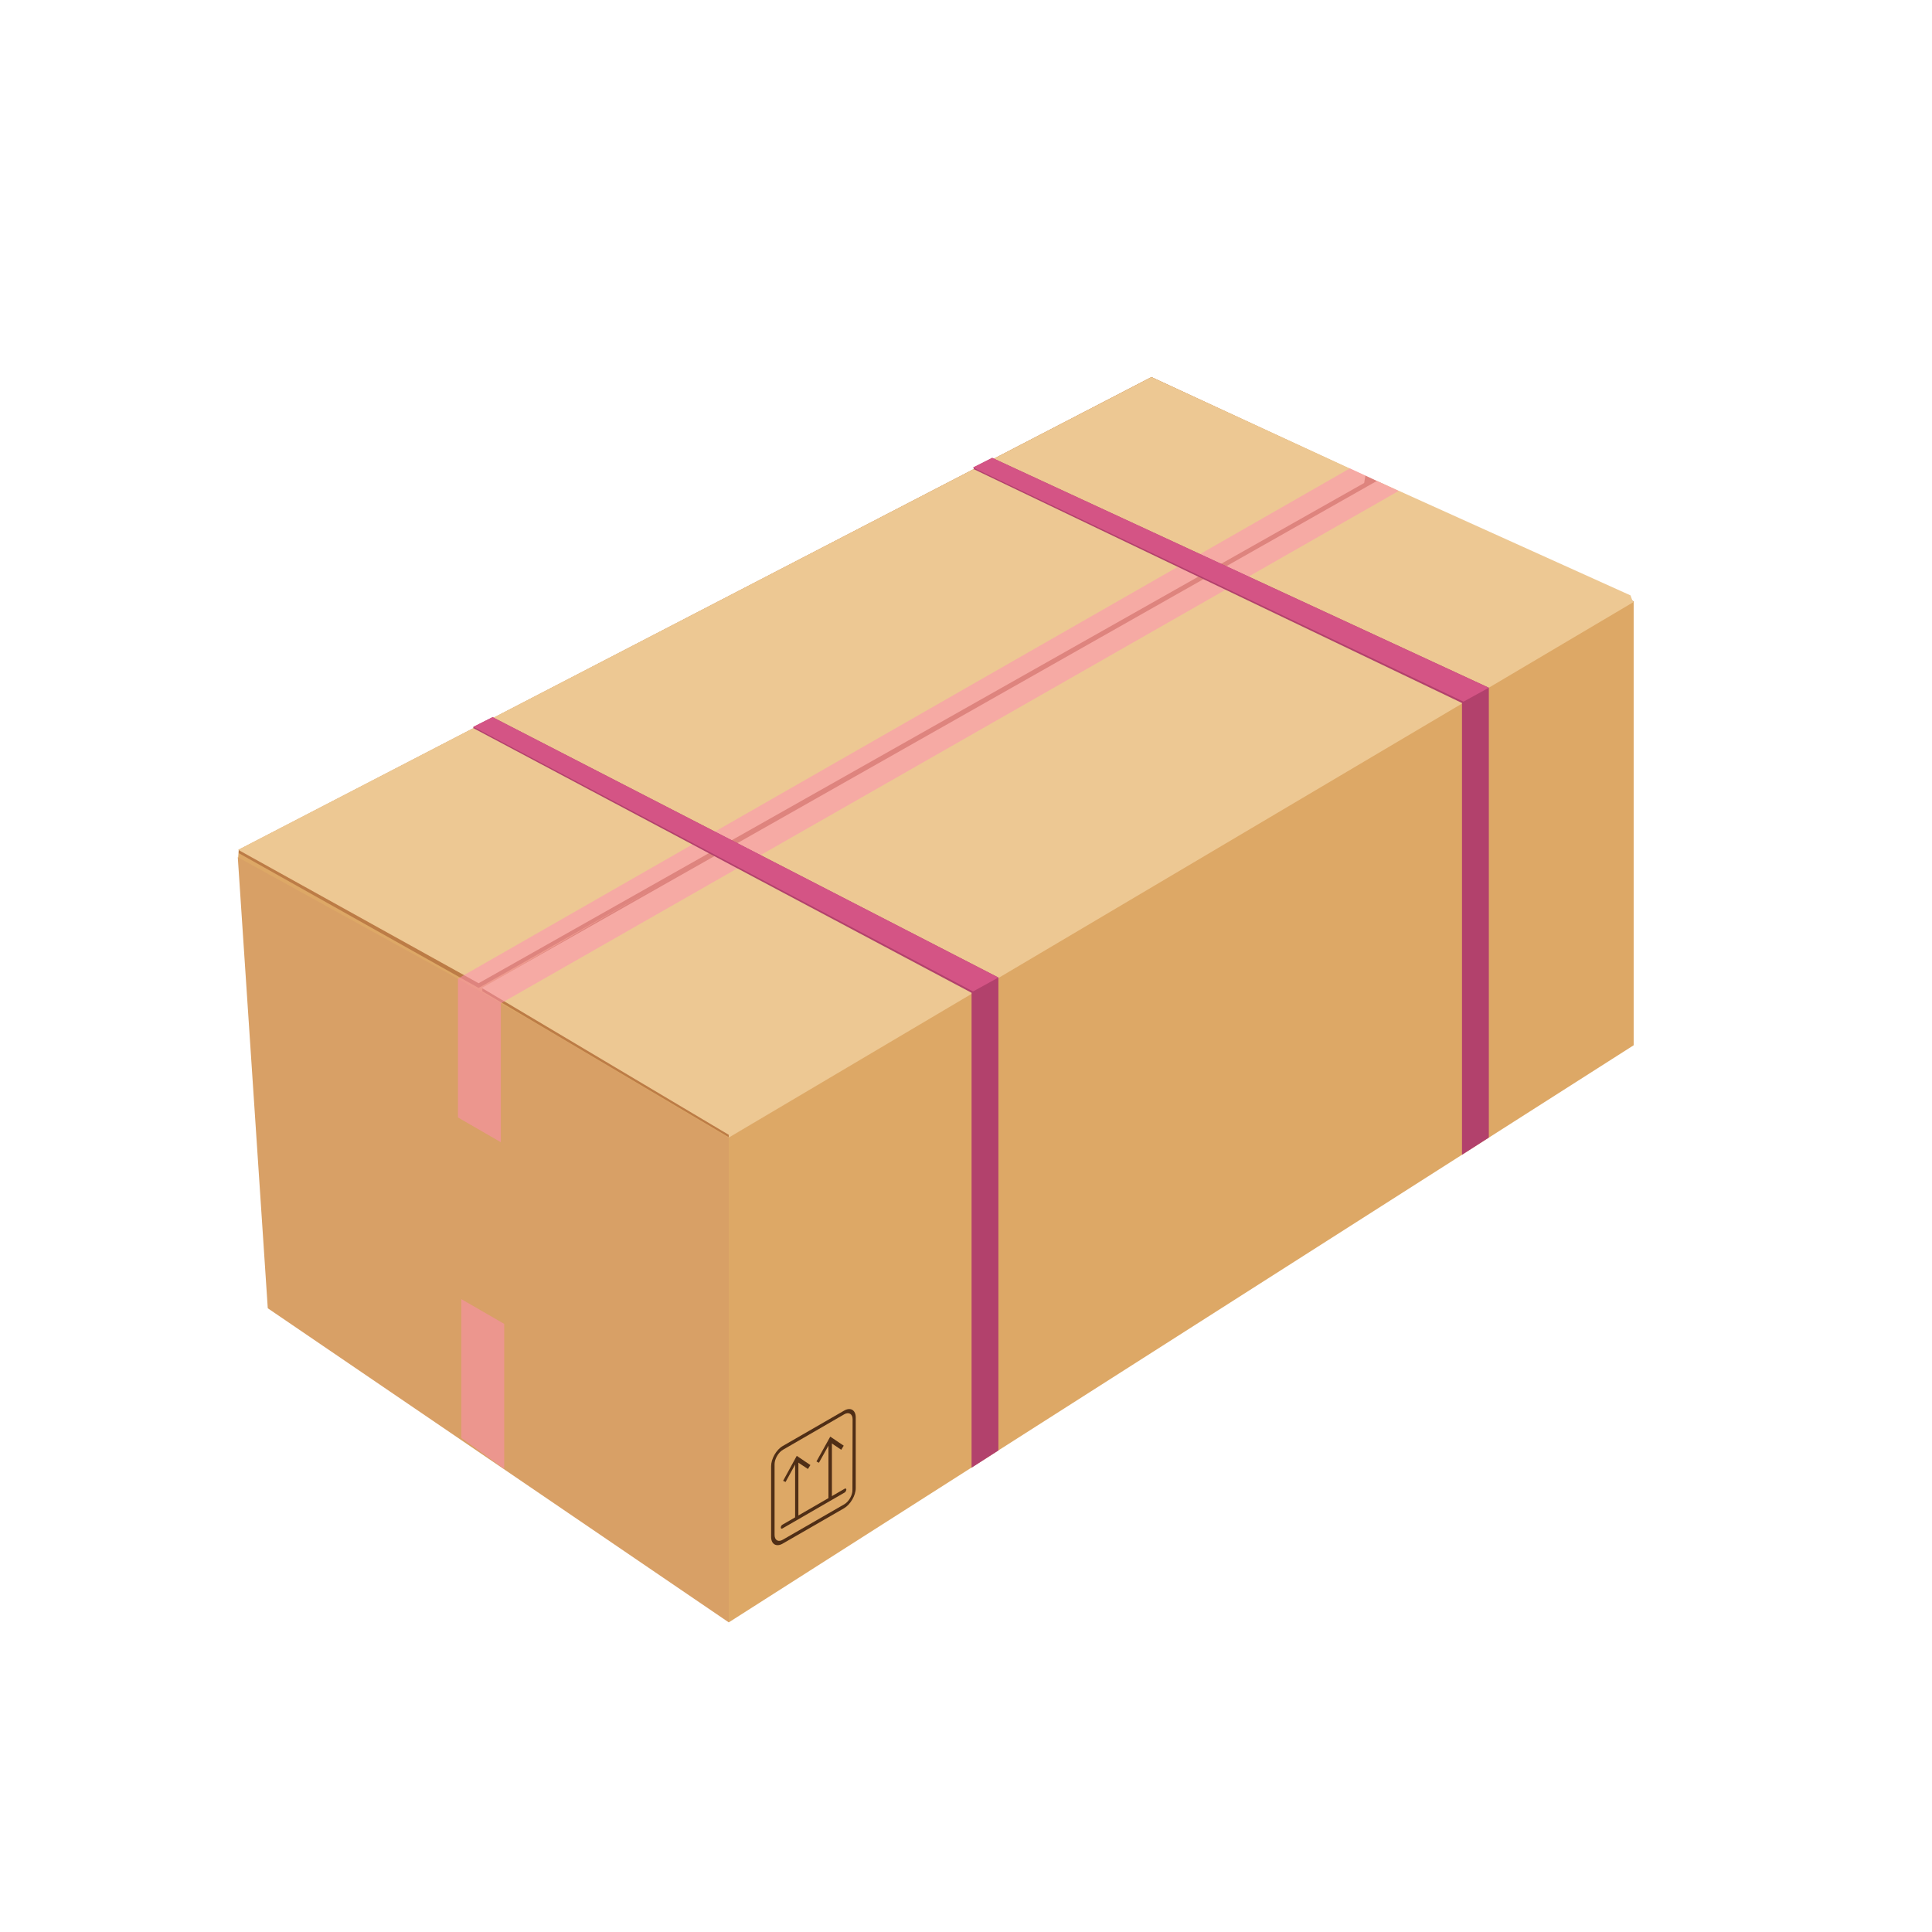 <?xml version="1.0" encoding="UTF-8"?>
<svg width="260px" height="260px" viewBox="0 0 260 260" version="1.1" xmlns="http://www.w3.org/2000/svg" xmlns:xlink="http://www.w3.org/1999/xlink">
    <title>3SVG</title>
    <g id="3" stroke="none" stroke-width="1" fill="none" fill-rule="evenodd">
        <g id="编组-17" transform="translate(32, 40)" fill-rule="nonzero">
            <g id="编组-15">
                <polygon id="路径" fill="#DDA866" points="122.956 10.749 0.129 74.383 0.048 75.472 66.074 114.476 179.618 45.222 187.6 40.646"></polygon>
                <polygon id="路径" fill="#D8A066" points="67.074 113.717 66.074 178.332 4.036 136.06 0 75.354 28.483 91.076 40.133 97.732"></polygon>
                <polygon id="路径" fill="#DDA866" points="66.074 113.094 66.074 178.332 187.851 100.667 187.851 40.861"></polygon>
                <polygon id="路径" fill="#BC7C46" points="151.813 24.125 122.956 10.749 0.129 74.362 0.129 74.812 32.409 92.948 151.835 25.231"></polygon>
                <polygon id="路径备份" fill="#BC7C46" points="187.764 40.861 151.748 24.014 32.912 92.947 32.912 93.397 66.074 113.039"></polygon>
                <polygon id="路径" fill="#EDC893" points="0.048 74.362 32.409 92.318 151.584 24.999 151.748 24.014 122.956 10.749"></polygon>
                <polygon id="路径备份-4" fill="#EDC893" points="32.831 92.947 37.251 95.576 66.074 112.718 66.074 113.094 187.764 41.062 187.428 40.125 153.298 24.72"></polygon>
                <path d="M36.173,23.031 L29.629,26.074 L150.441,95.027 L156.212,91.695 L36.173,23.031 Z M155.759,134.829 L149.986,138.163 L149.986,157.673 L155.759,153.512 L155.759,134.829 Z M156.213,91.699 L150.439,95.033 L150.439,113.717 L156.213,110.383 L156.213,91.699 Z" id="形状" fill="#FF8CB6" opacity="0.5" transform="translate(92.921, 90.352) scale(-1, 1) translate(-92.921, -90.352)"></path>
                <polygon id="路径" fill="#B2416C" transform="translate(147.679, 58.555) scale(-1, 1) rotate(-56) translate(-147.679, -58.555)" points="90.903 71.904 91.001 76.194 141.407 42.195 204.217 79.057 204.456 78.982 204.109 76.163 141.09 38.052"></polygon>
                <polygon id="路径备份-5" fill="#B2416C" transform="translate(81.718, 96.607) scale(-1, 1) rotate(-56) translate(-81.718, -96.607)" points="21.6 112.257 21.698 116.547 74.682 80.809 141.708 116.48 141.836 116.397 141.481 113.507 74.365 76.667"></polygon>
                <polygon id="路径备份-6" fill="#D45485" transform="translate(133.65, 37.735) scale(-1, 1) rotate(-56) translate(-133.65, -37.735)" points="102.311 21.12 165.344 58.226 164.974 55.354 101.955 17.244"></polygon>
                <polygon id="路径备份-7" fill="#D45485" transform="translate(67.03, 74.681) scale(-1, 1) rotate(-56) translate(-67.03, -74.681)" points="33.643 58.702 100.774 94.538 100.403 91.666 33.287 54.825"></polygon>
            </g>
            <g id="编组-16备份" transform="translate(71.773, 149.625)" fill="#4F2E16">
                <polygon id="路径" points="3.672 14.543 3.229 14.808 3.229 7.005 3.672 6.74"></polygon>
                <path d="M5.285,7.535 L4.953,8.066 L3.451,7.07 L1.947,9.812 L1.615,9.656 L3.451,6.296 L5.285,7.535 L5.285,7.535 Z M8.182,11.957 L7.717,12.222 L7.717,4.419 L8.182,4.154 L8.182,11.957 Z" id="形状"></path>
                <path d="M9.771,4.927 L9.439,5.48 L7.959,4.486 L6.434,7.228 L6.102,7.05 L7.959,3.712 L9.771,4.927 L9.771,4.927 Z M9.904,11.226 L1.525,16.068 C1.393,16.134 1.305,16.089 1.305,15.935 C1.305,15.802 1.393,15.625 1.525,15.56 L9.904,10.718 C10.014,10.652 10.125,10.697 10.125,10.851 C10.104,10.984 10.016,11.16 9.904,11.226 Z" id="形状"></path>
                <path d="M9.816,13.349 L1.57,18.101 C0.707,18.609 0,18.189 0,17.195 L0,7.689 C0,6.695 0.707,5.457 1.57,4.97 L9.816,0.216 C10.68,-0.291 11.387,0.128 11.387,1.123 L11.387,10.65 C11.387,11.625 10.68,12.841 9.816,13.349 L9.816,13.349 Z M1.592,5.48 C0.973,5.834 0.465,6.718 0.465,7.425 L0.465,16.931 C0.465,17.662 0.973,17.949 1.592,17.572 L9.84,12.82 C10.459,12.466 10.967,11.582 10.945,10.875 L10.967,1.367 C10.967,0.66 10.459,0.349 9.84,0.705 L1.592,5.48 Z" id="形状"></path>
            </g>
        </g>
    </g>
</svg>